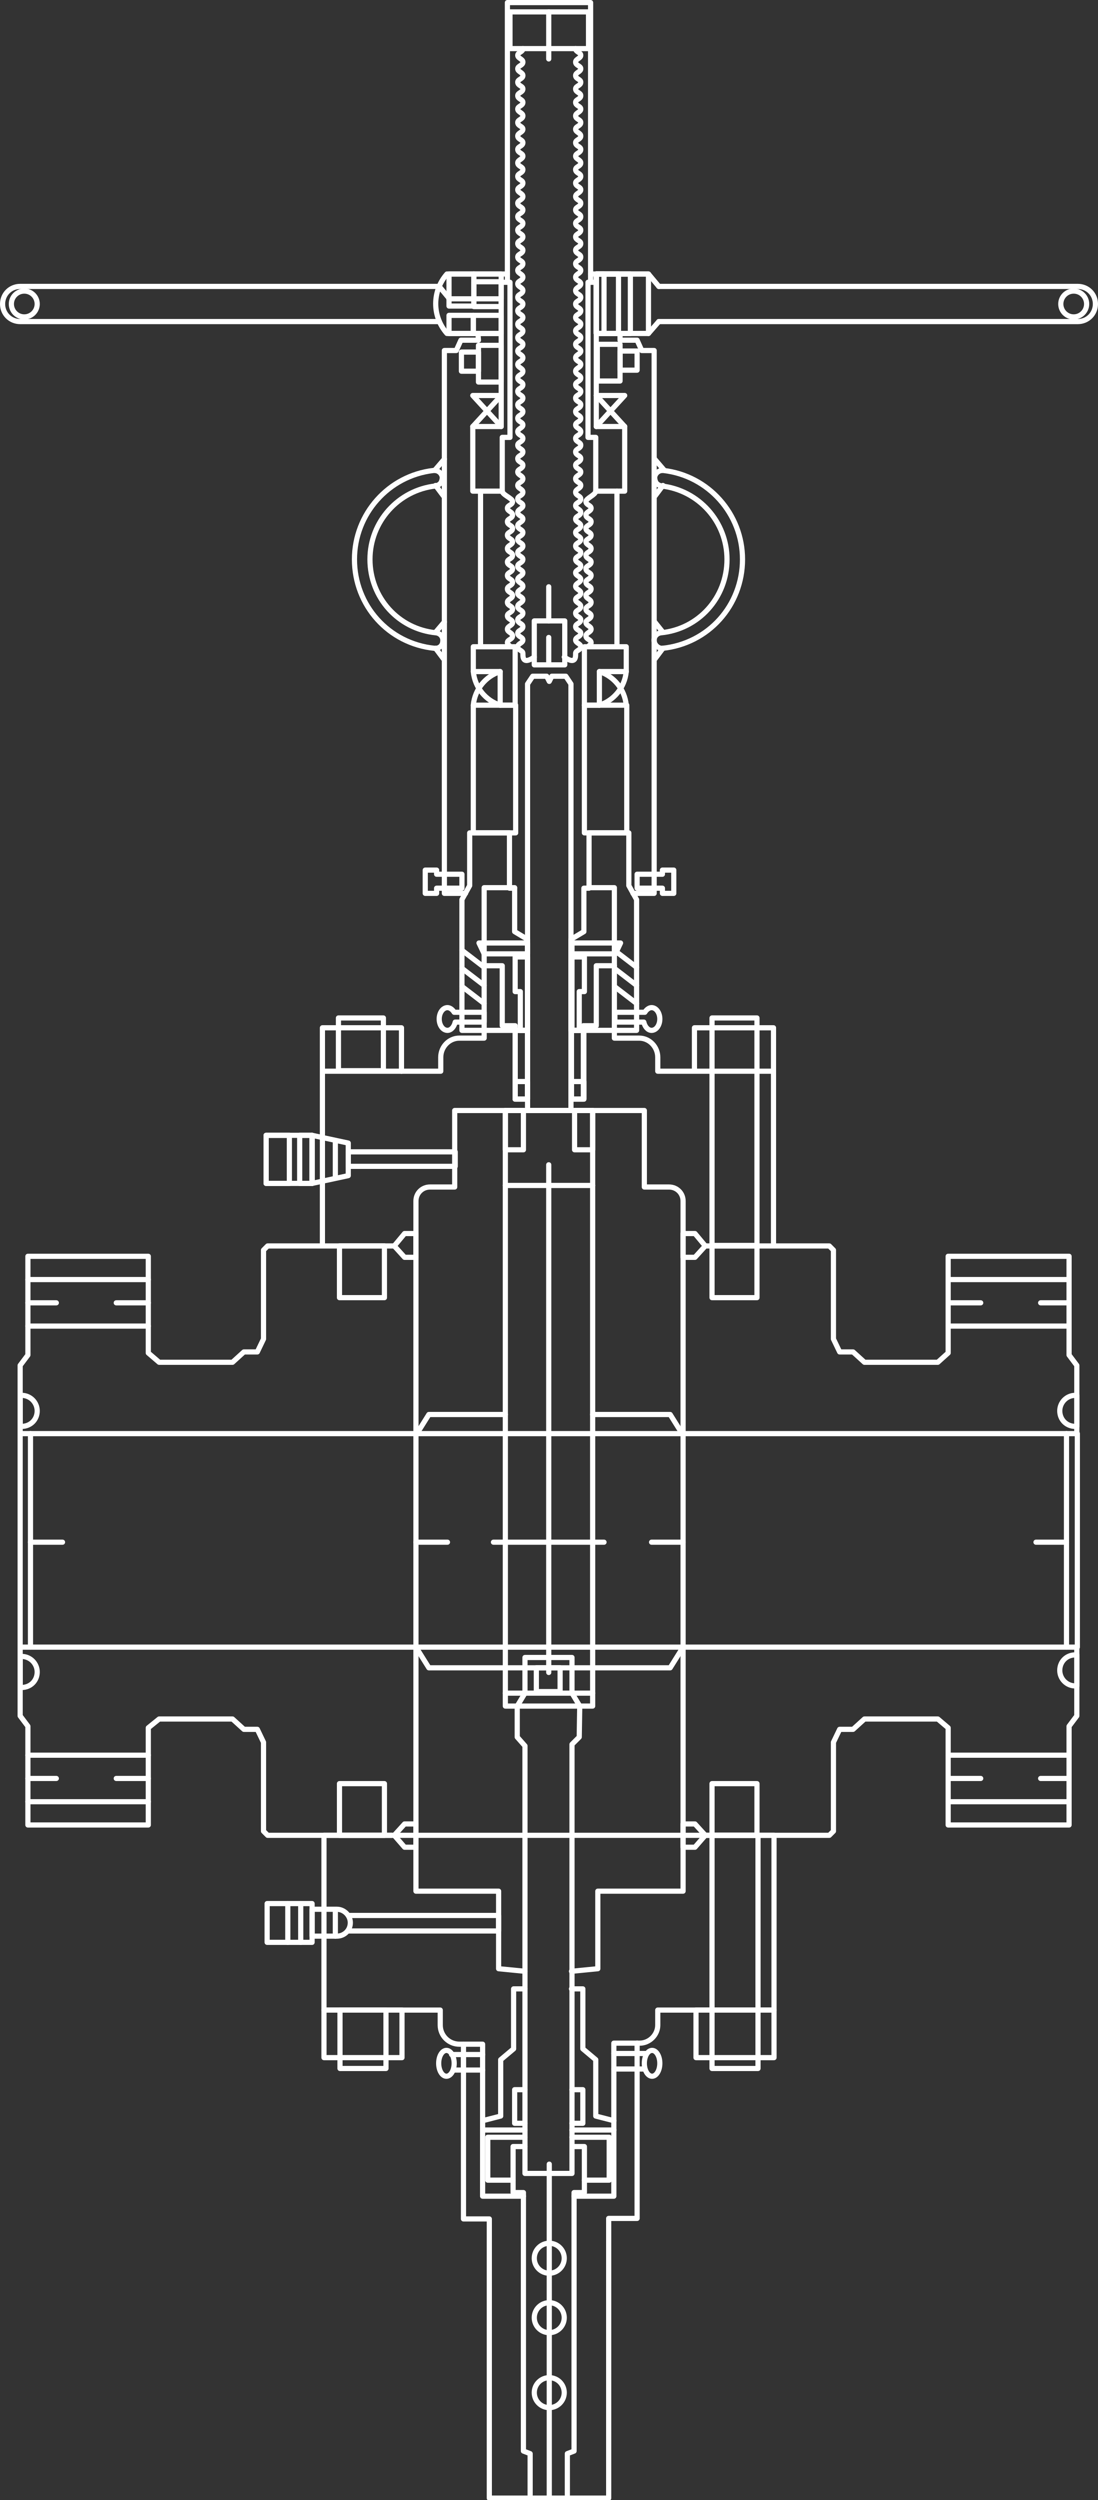 <?xml version="1.0" encoding="UTF-8"?> <svg xmlns="http://www.w3.org/2000/svg" xmlns:xlink="http://www.w3.org/1999/xlink" version="1.1" id="Слой_1" x="0px" y="0px" viewBox="0 0 212.5 483.6" style="enable-background:new 0 0 212.5 483.6;" xml:space="preserve"><rect x="0" y="0" width="212.5" height="483.6" fill="#333333" stroke="none"/> <style type="text/css"> .st0{fill:none;stroke:#FFFFFF;stroke-linecap:round;stroke-linejoin:round;stroke-miterlimit:10;} .st1{clip-path:url(#SVGID_2_);fill:none;stroke:#FFFFFF;stroke-linecap:round;stroke-linejoin:round;stroke-miterlimit:10;} </style> <rect x="3.9" y="277.3" class="st0" width="204.6" height="41.3"></rect> <line class="st0" x1="200.5" y1="298.3" x2="206.4" y2="298.3"></line> <line class="st0" x1="126.1" y1="298.3" x2="132.2" y2="298.3"></line> <line class="st0" x1="95.5" y1="298.3" x2="116.9" y2="298.3"></line> <line class="st0" x1="80.5" y1="298.3" x2="86.6" y2="298.3"></line> <line class="st0" x1="5.9" y1="298.3" x2="12.1" y2="298.3"></line> <line class="st0" x1="206.4" y1="277.3" x2="206.4" y2="318.6"></line> <line class="st0" x1="5.9" y1="318.6" x2="5.9" y2="277.3"></line> <polyline class="st0" points="3.9,277.3 3.9,264.1 5.4,262.1 5.4,243 28.7,243 28.7,261.7 30.8,263.5 45,263.5 47.2,261.5 49.8,261.5 51,259 51,241.8 51.8,241 62.7,241 76.3,241 "></polyline> <line class="st0" x1="5.4" y1="247.5" x2="28.7" y2="247.5"></line> <line class="st0" x1="5.4" y1="256.5" x2="28.7" y2="256.5"></line> <line class="st0" x1="22.5" y1="252" x2="28.7" y2="252"></line> <line class="st0" x1="5.4" y1="252" x2="10.9" y2="252"></line> <polygon class="st0" points="78.3,243.2 80.5,243.2 80.5,238.6 78.3,238.6 76.3,241 "></polygon> <rect x="65.7" y="241" class="st0" width="8.7" height="10"></rect> <g> <defs> <rect id="SVGID_1_" width="212.5" height="483.6"></rect> </defs> <clipPath id="SVGID_2_"> <use xlink:href="#SVGID_1_" style="overflow:visible;"></use> </clipPath> <path class="st1" d="M4.2,275.9H3.9v-6h0.3c1.7,0,3,1.4,3,3C7.2,274.6,5.9,275.9,4.2,275.9z"></path> <path class="st1" d="M4.2,326.4H3.9v-6h0.3c1.7,0,3,1.4,3,3C7.2,325.1,5.9,326.4,4.2,326.4z"></path> <polyline class="st1" points="208.4,277.3 208.4,264.1 206.9,262.1 206.9,243 183.5,243 183.5,261.7 181.5,263.5 167.3,263.5 165.1,261.5 162.5,261.5 161.3,259 161.3,241.8 160.5,241 149.6,241 136.5,241 "></polyline> <line class="st1" x1="206.9" y1="247.5" x2="183.5" y2="247.5"></line> <line class="st1" x1="206.9" y1="256.5" x2="183.5" y2="256.5"></line> <line class="st1" x1="189.8" y1="252" x2="183.6" y2="252"></line> <line class="st1" x1="206.9" y1="252" x2="201.4" y2="252"></line> <polygon class="st1" points="134.5,243.2 132.2,243.2 132.2,238.6 134.5,238.6 136.5,241 "></polygon> <rect x="137.8" y="241" class="st1" width="8.7" height="10"></rect> <polyline class="st1" points="208.4,318.6 208.4,331.9 206.9,333.9 206.9,353 183.5,353 183.5,334.2 181.5,332.5 167.3,332.5 165.1,334.5 162.5,334.5 161.3,337 161.3,354.2 160.5,355 149.6,355 136.5,355 "></polyline> <line class="st1" x1="206.9" y1="348.5" x2="183.5" y2="348.5"></line> <line class="st1" x1="206.9" y1="339.5" x2="183.5" y2="339.5"></line> <line class="st1" x1="189.8" y1="344" x2="183.6" y2="344"></line> <line class="st1" x1="206.9" y1="344" x2="201.4" y2="344"></line> <polygon class="st1" points="134.5,352.8 132.2,352.8 132.2,357.3 134.5,357.3 136.5,355 "></polygon> <rect x="137.8" y="345" class="st1" width="8.7" height="10"></rect> <path class="st1" d="M208.1,320.1h0.3v6h-0.3c-1.7,0-3-1.4-3-3C205.1,321.4,206.4,320.1,208.1,320.1z"></path> <polyline class="st1" points="3.9,318.6 3.9,331.9 5.4,333.9 5.4,353 28.7,353 28.7,334.2 30.8,332.5 45,332.5 47.2,334.5 49.8,334.5 51,337 51,354.2 51.8,355 62.7,355 75.8,355 "></polyline> <line class="st1" x1="5.4" y1="348.5" x2="28.7" y2="348.5"></line> <line class="st1" x1="5.4" y1="339.5" x2="28.7" y2="339.5"></line> <line class="st1" x1="22.5" y1="344" x2="28.7" y2="344"></line> <line class="st1" x1="5.4" y1="344" x2="10.9" y2="344"></line> <polygon class="st1" points="78.3,352.8 80.5,352.8 80.5,357.3 78.3,357.3 76.3,355 "></polygon> <rect x="65.7" y="345" class="st1" width="8.7" height="10"></rect> <path class="st1" d="M208.1,275.9h0.3v-6h-0.3c-1.7,0-3,1.4-3,3C205.1,274.6,206.4,275.9,208.1,275.9z"></path> <path class="st1" d="M110.6,381.3l5.1-0.5l0-15h16.5l0-133.5c0-1.5-1.2-2.7-2.7-2.7h-4.8l0-14.8H88v14.8h-4.8 c-1.5,0-2.7,1.2-2.7,2.7v133.5h16l0,15l5.1,0.5"></path> <polyline class="st1" points="114.7,214.8 114.7,330 97.8,330 97.8,214.8 "></polyline> <line class="st1" x1="114.7" y1="327.5" x2="97.8" y2="327.5"></line> <line class="st1" x1="106.2" y1="225.3" x2="106.2" y2="323.5"></line> <line class="st1" x1="106.2" y1="123.3" x2="106.2" y2="128.5"></line> <line class="st1" x1="106.2" y1="113.5" x2="106.2" y2="120.1"></line> <line class="st1" x1="106.2" y1="2.3" x2="106.2" y2="11.4"></line> <line class="st1" x1="97.8" y1="229.3" x2="114.7" y2="229.3"></line> <polyline class="st1" points="80.5,318.6 83,322.6 129.7,322.6 132.2,318.6 "></polyline> <polyline class="st1" points="97.8,273.6 83,273.6 80.5,277.6 "></polyline> <polyline class="st1" points="132.2,277.6 129.7,273.6 114.7,273.6 "></polyline> <polygon class="st1" points="110.7,320.6 101.6,320.6 101.6,327.5 100.1,330 100.1,336 101.6,337.7 101.6,420.4 110.7,420.4 110.7,337.4 112.1,336 112.2,330 110.7,327.5 "></polygon> <path class="st1" d="M117.8,483.2H94.7v-54h-5v-33.8h-0.8c-2,0-3.7-1.6-3.7-3.7v-2.9H62.7V355h87.1v33.8h-22.5v2.9 c0,1.9-1.6,3.5-3.5,3.5h-0.5v33.9h-5.5V483.2z"></path> <line class="st1" x1="106.3" y1="418.6" x2="106.3" y2="483.2"></line> <rect x="62.7" y="388.8" class="st1" width="15.1" height="9.2"></rect> <rect x="65.8" y="388.8" class="st1" width="8.9" height="11.3"></rect> <rect x="134.7" y="388.8" class="st1" width="15.1" height="9.2"></rect> <rect x="137.8" y="355" class="st1" width="8.9" height="45.1"></rect> <rect x="51.7" y="368.2" class="st1" width="8.7" height="7.5"></rect> <line class="st1" x1="55.7" y1="375.7" x2="55.7" y2="368.2"></line> <line class="st1" x1="58.2" y1="375.7" x2="58.2" y2="368.2"></line> <path class="st1" d="M65.2,374.5h-4.8v-5.2h4.8c1.4,0,2.6,1.2,2.6,2.6C67.8,373.4,66.6,374.5,65.2,374.5z"></path> <line class="st1" x1="64.9" y1="374.5" x2="64.9" y2="369.4"></line> <polyline class="st1" points="67.4,370.5 96.5,370.5 96.5,373.5 67.4,373.5 "></polyline> <circle class="st1" cx="106.3" cy="462.8" r="2.9"></circle> <circle class="st1" cx="106.3" cy="448.3" r="2.9"></circle> <circle class="st1" cx="106.3" cy="436.8" r="2.9"></circle> <polyline class="st1" points="101.6,415.2 99.3,415.2 99.3,424.1 101.3,424.1 101.3,474.1 102.6,474.6 102.6,482.6 "></polyline> <polyline class="st1" points="110.8,415.2 113.1,415.2 113.1,424.1 111.1,424.1 111.1,474.1 109.8,474.6 109.8,482.6 "></polyline> <polyline class="st1" points="110.7,413.4 117.9,413.4 117.9,421.7 113.1,421.7 "></polyline> <polyline class="st1" points="99.3,421.7 94.4,421.7 94.4,413.4 101.6,413.4 "></polyline> <polyline class="st1" points="111.1,424.8 118.8,424.8 118.8,412 110.7,412 "></polyline> <polyline class="st1" points="101.6,412 93.4,412 93.4,424.8 101.3,424.8 "></polyline> <polyline class="st1" points="101.6,410.7 99.6,410.7 99.6,404.2 101.6,404.2 "></polyline> <polyline class="st1" points="110.7,404.2 112.8,404.2 112.8,410.7 110.7,410.7 "></polyline> <polyline class="st1" points="101.6,384.7 99.4,384.7 99.4,396.3 96.9,398.4 96.9,409.3 93.4,410.2 93.4,412 "></polyline> <polyline class="st1" points="110.6,384.7 112.8,384.7 112.8,396.3 115.3,398.4 115.3,409.3 118.8,410.2 118.8,412 "></polyline> <polyline class="st1" points="89.7,395.4 93.4,395.4 93.4,410.2 "></polyline> <line class="st1" x1="89.7" y1="397.4" x2="93.4" y2="397.4"></line> <line class="st1" x1="89.7" y1="400.4" x2="93.4" y2="400.4"></line> <polyline class="st1" points="123.3,395.2 118.8,395.2 118.8,410.2 "></polyline> <line class="st1" x1="124.9" y1="397.2" x2="118.8" y2="397.2"></line> <line class="st1" x1="124.8" y1="400.2" x2="118.8" y2="400.2"></line> <ellipse class="st1" cx="86.4" cy="399.1" rx="1.5" ry="2.5"></ellipse> <polyline class="st1" points="87.4,397.4 89.7,397.4 89.7,400.4 87.9,400.4 "></polyline> <ellipse class="st1" cx="126.2" cy="399.1" rx="1.5" ry="2.5"></ellipse> <rect x="103.8" y="322.6" class="st1" width="4.6" height="4.6"></rect> <rect x="137.8" y="196.9" class="st1" width="8.7" height="44"></rect> <polyline class="st1" points="149.7,240.9 149.7,198.8 134.4,198.8 134.4,207.1 "></polyline> <rect x="65.5" y="196.9" class="st1" width="8.7" height="10.2"></rect> <polyline class="st1" points="62.4,240.9 62.4,198.8 77.7,198.8 77.7,207.2 "></polyline> <rect x="111.2" y="214.8" class="st1" width="3.5" height="7.6"></rect> <rect x="97.8" y="214.8" class="st1" width="3.5" height="7.6"></rect> <path class="st1" d="M149.7,207.2h-22.4l0-2.7c0-2-1.6-3.7-3.6-3.7h-4.8v-29.1h-5"></path> <path class="st1" d="M62.9,207.2h22.4l0-2.7c0-2,1.6-3.7,3.6-3.7h4.8v-29.1h5.9"></path> <polygon class="st1" points="110.5,132.3 109.5,130.8 106.8,130.8 106.3,131.8 105.8,130.8 103.1,130.8 102.1,132.3 102.1,214.8 110.5,214.8 "></polygon> <polyline class="st1" points="102.1,212.6 99.7,212.6 99.7,198.4 97.2,198.4 97.2,186.8 93.7,186.8 "></polyline> <polyline class="st1" points="110.6,212.6 112.9,212.6 112.9,198.4 115.4,198.4 115.4,186.8 118.9,186.8 "></polyline> <rect x="99.7" y="209.2" class="st1" width="2.4" height="3.4"></rect> <rect x="99.7" y="199.3" class="st1" width="2.4" height="13.3"></rect> <rect x="110.6" y="209.2" class="st1" width="2.4" height="3.4"></rect> <rect x="110.6" y="199.3" class="st1" width="2.4" height="13.3"></rect> <polygon class="st1" points="100.7,199.3 102.1,199.3 102.1,185.1 99.7,185.1 99.7,191.8 100.7,191.8 "></polygon> <polygon class="st1" points="112.1,199.3 110.7,199.3 110.7,185.1 113.1,185.1 113.1,191.8 112.1,191.8 "></polygon> <rect x="51.5" y="219.6" class="st1" width="8.9" height="9.3"></rect> <polygon class="st1" points="60.4,228.9 67.4,227.4 67.4,221.1 60.4,219.6 "></polygon> <line class="st1" x1="64.9" y1="227.9" x2="64.9" y2="220.6"></line> <rect x="58" y="219.6" class="st1" width="2.4" height="9.3"></rect> <rect x="51.5" y="219.6" class="st1" width="4.5" height="9.3"></rect> <rect x="67.4" y="222.8" class="st1" width="20.7" height="2.8"></rect> <polygon class="st1" points="98.6,161.1 90.9,161.1 90.9,171.3 89.4,174 89.4,199.3 102.1,199.3 102.1,181.7 99.6,180.2 99.6,171.8 98.6,171.8 "></polygon> <polygon class="st1" points="114,161.1 121.7,161.1 121.7,171.3 123.2,174 123.2,199.3 110.5,199.3 110.5,181.7 113,180.2 113,171.8 114,171.8 "></polygon> <path class="st1" d="M93.7,195.8h-5.8v0c-0.3-0.5-0.8-0.9-1.3-0.9c-0.9,0-1.6,1-1.6,2.2c0,1.2,0.7,2.2,1.6,2.2 c0.7,0,1.3-0.7,1.5-1.6h5.6V195.8z"></path> <path class="st1" d="M119,195.8h5.8v0c0.3-0.5,0.8-0.9,1.3-0.9c0.9,0,1.6,1,1.6,2.2c0,1.2-0.7,2.2-1.6,2.2c-0.7,0-1.3-0.7-1.5-1.6 H119V195.8z"></path> <line class="st1" x1="89.4" y1="183.8" x2="93.7" y2="187.1"></line> <line class="st1" x1="89.4" y1="187.3" x2="93.7" y2="190.6"></line> <line class="st1" x1="89.4" y1="190.8" x2="93.7" y2="194.1"></line> <line class="st1" x1="118.9" y1="183.8" x2="123.2" y2="187.1"></line> <line class="st1" x1="118.9" y1="187.3" x2="123.2" y2="190.6"></line> <line class="st1" x1="118.9" y1="190.8" x2="123.2" y2="194.1"></line> <polygon class="st1" points="102.1,184.5 93.7,184.5 92.7,182.4 102.1,182.4 "></polygon> <polygon class="st1" points="110.7,184.5 119.1,184.5 120.1,182.4 110.7,182.4 "></polygon> <rect x="91.6" y="136.4" class="st1" width="8.2" height="24.7"></rect> <rect x="113.1" y="136.4" class="st1" width="8.2" height="24.7"></rect> <polygon class="st1" points="99.7,125.1 91.6,125.1 91.6,129.9 96.8,129.9 96.8,136.4 99.7,136.4 "></polygon> <path class="st1" d="M91.6,129.9L91.6,129.9c0.3,3.1,2.4,5.6,5.2,6.5"></path> <path class="st1" d="M91.6,136.4L91.6,136.4c0.3-3.1,2.4-5.6,5.2-6.5"></path> <polygon class="st1" points="113.1,125.1 121.2,125.1 121.2,129.9 116,129.9 116,136.4 113.1,136.4 "></polygon> <path class="st1" d="M121.2,129.9L121.2,129.9c-0.3,3.1-2.4,5.6-5.2,6.5"></path> <path class="st1" d="M121.2,136.4L121.2,136.4c-0.3-3.1-2.4-5.6-5.2-6.5"></path> <rect x="103.4" y="120.1" class="st1" width="5.9" height="8.5"></rect> <path class="st1" d="M101.2,9.4c0,0.7-1,0.7-1,1.3s1,0.7,1,1.3c0,0.7-1,0.7-1,1.3s1,0.7,1,1.3c0,0.7-1,0.7-1,1.3c0,0.7,1,0.7,1,1.3 c0,0.7-1,0.7-1,1.3c0,0.7,1,0.7,1,1.3c0,0.7-1,0.7-1,1.3s1,0.7,1,1.3c0,0.7-1,0.7-1,1.3c0,0.7,1,0.7,1,1.3s-1,0.7-1,1.3 c0,0.7,1,0.7,1,1.3c0,0.7-1,0.7-1,1.3c0,0.7,1,0.7,1,1.3s-1,0.7-1,1.3c0,0.7,1,0.7,1,1.3c0,0.7-1,0.7-1,1.3c0,0.7,1,0.7,1,1.3 c0,0.7-1,0.7-1,1.3s1,0.7,1,1.3c0,0.7-1,0.7-1,1.3c0,0.7,1,0.7,1,1.3c0,0.7-1,0.7-1,1.3c0,0.7,1,0.7,1,1.3c0,0.7-1,0.7-1,1.3 c0,0.7,1,0.7,1,1.3c0,0.7-1,0.7-1,1.3c0,0.7,1,0.7,1,1.3c0,0.7-1,0.7-1,1.3c0,0.7,1,0.7,1,1.3c0,0.7-1,0.7-1,1.3s1,0.7,1,1.3 c0,0.7-1,0.7-1,1.3s1,0.7,1,1.3c0,0.7-1,0.7-1,1.3c0,0.7,1,0.7,1,1.3c0,0.7-1,0.7-1,1.3c0,0.7,1,0.7,1,1.3c0,0.7-1,0.7-1,1.3 c0,0.7,1,0.7,1,1.3c0,0.7-1,0.7-1,1.3c0,0.7,1,0.7,1,1.3c0,0.7-1,0.7-1,1.3s1,0.7,1,1.3c0,0.7-1,0.7-1,1.3s1,0.7,1,1.3 c0,0.7-1,0.7-1,1.3c0,0.7,1,0.7,1,1.3c0,0.7-1,0.7-1,1.3c0,0.7,1,0.7,1,1.3c0,0.7-1,0.7-1,1.3c0,0.7,1,0.7,1,1.3c0,0.7-1,0.7-1,1.3 c0,0.7,1,0.7,1,1.3s-1,0.7-1,1.3c0,0.7,1,0.7,1,1.3c0,0.7-1,0.7-1,1.3c0,0.7,1,0.7,1,1.3c0,0.7-1,0.7-1,1.3c0,0.7,1,0.7,1,1.3 c0,0.7-1,0.7-1,1.3s1,0.7,1,1.3c0,0.7-1,0.7-1,1.3s1,0.7,1,1.3c0,0.7-1,0.7-1,1.3c0,0.7,1,0.7,1,1.3s-1,0.7-1,1.3 c0,0.7,1,0.7,1,1.3s-1,0.7-1,1.3c0,0.7,1,0.7,1,1.3c0,0.7-1,0.7-1,1.3c0,0.7,1,0.7,1,1.3c0,0.7-1,0.7-1,1.3c0,0.7,1,0.7,1,1.3 c0,0.7-1,0.7-1,1.3c0,0.7,1,0.7,1,1.3s-1,0.7-1,1.3s1,0.7,1,1.3s-1,0.7-1,1.3c0,0.7,1,0.7,1,1.3s-1,0.7-1,1.3c0,0.7,1,0.7,1,1.3 c0,0.7-1,0.7-1,1.3c0,0.7,1,0.7,1,1.3c0,0.7-1,0.7-1,1.3c0,0.7,1,0.7,1,1.3s-1,0.7-1,1.3c0,0.7,1,0.7,1,1.3s-0.1,2.3,2.2,0.7"></path> <path class="st1" d="M97.2,95c0,0.7,2,1.4,2,2c0,0.7-1,0.7-1,1.3s1,0.7,1,1.3c0,0.7-1,0.7-1,1.3c0,0.7,1,0.7,1,1.3 c0,0.7-1,0.7-1,1.3c0,0.7,1,0.7,1,1.3s-1,0.7-1,1.3c0,0.7,1,0.7,1,1.3c0,0.7-1,0.7-1,1.3c0,0.7,1,0.7,1,1.3c0,0.7-1,0.7-1,1.3 c0,0.7,1,0.7,1,1.3c0,0.7-1,0.7-1,1.3c0,0.7,1,0.7,1,1.3s-1,0.7-1,1.3c0,0.7,1,0.7,1,1.3c0,0.7-1,0.7-1,1.3c0,0.7,1,0.7,1,1.3 s-1,0.7-1,1.3s1,0.7,1,1.3c0,0.7-1,0.7-1,1.3c0,0.3,0.2,0.4,0.4,0.6"></path> <path class="st1" d="M111.4,9.4c0,0.7,1,0.7,1,1.3s-1,0.7-1,1.3c0,0.7,1,0.7,1,1.3s-1,0.7-1,1.3c0,0.7,1,0.7,1,1.3 c0,0.7-1,0.7-1,1.3c0,0.7,1,0.7,1,1.3c0,0.7-1,0.7-1,1.3c0,0.7,1,0.7,1,1.3s-1,0.7-1,1.3c0,0.7,1,0.7,1,1.3c0,0.7-1,0.7-1,1.3 s1,0.7,1,1.3c0,0.7-1,0.7-1,1.3c0,0.7,1,0.7,1,1.3c0,0.7-1,0.7-1,1.3s1,0.7,1,1.3c0,0.7-1,0.7-1,1.3c0,0.7,1,0.7,1,1.3 c0,0.7-1,0.7-1,1.3c0,0.7,1,0.7,1,1.3s-1,0.7-1,1.3c0,0.7,1,0.7,1,1.3c0,0.7-1,0.7-1,1.3c0,0.7,1,0.7,1,1.3c0,0.7-1,0.7-1,1.3 c0,0.7,1,0.7,1,1.3c0,0.7-1,0.7-1,1.3c0,0.7,1,0.7,1,1.3c0,0.7-1,0.7-1,1.3c0,0.7,1,0.7,1,1.3c0,0.7-1,0.7-1,1.3c0,0.7,1,0.7,1,1.3 s-1,0.7-1,1.3c0,0.7,1,0.7,1,1.3s-1,0.7-1,1.3c0,0.7,1,0.7,1,1.3c0,0.7-1,0.7-1,1.3c0,0.7,1,0.7,1,1.3c0,0.7-1,0.7-1,1.3 c0,0.7,1,0.7,1,1.3c0,0.7-1,0.7-1,1.3c0,0.7,1,0.7,1,1.3c0,0.7-1,0.7-1,1.3c0,0.7,1,0.7,1,1.3s-1,0.7-1,1.3c0,0.7,1,0.7,1,1.3 s-1,0.7-1,1.3c0,0.7,1,0.7,1,1.3c0,0.7-1,0.7-1,1.3c0,0.7,1,0.7,1,1.3c0,0.7-1,0.7-1,1.3c0,0.7,1,0.7,1,1.3c0,0.7-1,0.7-1,1.3 c0,0.7,1,0.7,1,1.3c0,0.7-1,0.7-1,1.3s1,0.7,1,1.3c0,0.7-1,0.7-1,1.3c0,0.7,1,0.7,1,1.3c0,0.7-1,0.7-1,1.3c0,0.7,1,0.7,1,1.3 c0,0.7-1,0.7-1,1.3c0,0.7,1,0.7,1,1.3s-1,0.7-1,1.3c0,0.7,1,0.7,1,1.3s-1,0.7-1,1.3c0,0.7,1,0.7,1,1.3c0,0.7-1,0.7-1,1.3 s1,0.7,1,1.3c0,0.7-1,0.7-1,1.3s1,0.7,1,1.3c0,0.7-1,0.7-1,1.3c0,0.7,1,0.7,1,1.3c0,0.7-1,0.7-1,1.3c0,0.7,1,0.7,1,1.3 c0,0.7-1,0.7-1,1.3c0,0.7,1,0.7,1,1.3c0,0.7-1,0.7-1,1.3s1,0.7,1,1.3s-1,0.7-1,1.3s1,0.7,1,1.3c0,0.7-1,0.7-1,1.3s1,0.7,1,1.3 c0,0.7-1,0.7-1,1.3c0,0.7,1,0.7,1,1.3c0,0.7-1,0.7-1,1.3c0,0.7,1,0.7,1,1.3c0,0.7-1,0.7-1,1.3s1,0.7,1,1.3c0,0.7-1,0.7-1,1.3 s0.1,2.3-2.2,0.7"></path> <path class="st1" d="M115.3,95c0,0.7-1.9,1.4-1.9,2c0,0.7,1,0.7,1,1.3s-1,0.7-1,1.3c0,0.7,1,0.7,1,1.3c0,0.7-1,0.7-1,1.3 c0,0.7,1,0.7,1,1.3c0,0.7-1,0.7-1,1.3s1,0.7,1,1.3c0,0.7-1,0.7-1,1.3c0,0.7,1,0.7,1,1.3c0,0.7-1,0.7-1,1.3c0,0.7,1,0.7,1,1.3 c0,0.7-1,0.7-1,1.3c0,0.7,1,0.7,1,1.3c0,0.7-1,0.7-1,1.3s1,0.7,1,1.3c0,0.7-1,0.7-1,1.3c0,0.7,1,0.7,1,1.3c0,0.7-1,0.7-1,1.3 s1,0.7,1,1.3s-1,0.7-1,1.3c0,0.7,1,0.7,1,1.3c0,0.3-0.2,0.4-0.4,0.6"></path> <path class="st1" d="M127.5,55.4l-2-2.4h-11.2V0.5H98.2V53H86.5c-2.9,3.3-2.9,8.2,0,11.5H97"></path> <line class="st1" x1="98.2" y1="54.5" x2="98.2" y2="53"></line> <rect x="98.7" y="2.3" class="st1" width="15.2" height="7.1"></rect> <path class="st1" d="M85,62.2H3.9c-1.9,0-3.4-1.5-3.4-3.4c0-1.9,1.5-3.4,3.4-3.4H85"></path> <circle class="st1" cx="4.7" cy="58.8" r="2.5"></circle> <path class="st1" d="M127.5,62.2h81.1c1.9,0,3.4-1.5,3.4-3.4c0-1.9-1.5-3.4-3.4-3.4h-81.1"></path> <circle class="st1" cx="207.8" cy="58.8" r="2.5"></circle> <polygon class="st1" points="91.5,95 97.2,95 97.2,84.6 98.7,84.6 98.7,54.6 97,54.6 97,82.5 91.5,82.5 "></polygon> <line class="st1" x1="93" y1="95" x2="93" y2="125"></line> <line class="st1" x1="97" y1="76.5" x2="91.5" y2="82.5"></line> <polyline class="st1" points="97,76.5 91.5,76.5 97,82.5 "></polyline> <line class="st1" x1="114.3" y1="54.5" x2="114.3" y2="53"></line> <polygon class="st1" points="120.9,95 115.3,95 115.3,84.6 113.8,84.6 113.8,54.6 115.4,54.6 115.4,82.5 120.9,82.5 "></polygon> <line class="st1" x1="119.4" y1="95" x2="119.4" y2="125"></line> <line class="st1" x1="115.4" y1="76.5" x2="120.9" y2="82.5"></line> <polyline class="st1" points="115.4,76.5 120.9,76.5 115.4,82.5 "></polyline> <rect x="86.9" y="61" class="st1" width="4.7" height="3.5"></rect> <rect x="91.6" y="61" class="st1" width="5.4" height="3.5"></rect> <rect x="86.9" y="53" class="st1" width="4.8" height="4.8"></rect> <rect x="91.7" y="53" class="st1" width="5.3" height="4.8"></rect> <rect x="91.7" y="54.5" class="st1" width="5.3" height="4.8"></rect> <polyline class="st1" points="91.7,57.5 91.7,59.2 86.9,59.2 86.9,57.5 "></polyline> <line class="st1" x1="86.9" y1="57.7" x2="85" y2="55.4"></line> <rect x="115.4" y="53" class="st1" width="10.1" height="11.5"></rect> <line class="st1" x1="125.5" y1="64.5" x2="127.5" y2="62.2"></line> <rect x="115.4" y="53" class="st1" width="6.6" height="11.5"></rect> <rect x="115.4" y="53" class="st1" width="4.3" height="11.5"></rect> <rect x="115.4" y="53" class="st1" width="1.5" height="11.5"></rect> <polyline class="st1" points="92.5,64.5 92.6,65.8 89.2,65.8 88.3,67.8 86,67.8 86,172.8 90.1,172.8 "></polyline> <polyline class="st1" points="120,64.5 120,65.8 123.3,65.8 124.2,67.8 126.6,67.8 126.6,172.8 122.5,172.8 "></polyline> <polygon class="st1" points="89.4,169.1 84.5,169.1 84.5,168.3 82.3,168.3 82.3,172.8 84.5,172.8 84.5,171.8 89.4,171.8 "></polygon> <polygon class="st1" points="123.3,169.1 128.2,169.1 128.2,168.3 130.4,168.3 130.4,172.8 128.2,172.8 128.2,171.8 123.3,171.8 "></polygon> <path class="st1" d="M84.3,125.4c0,0-0.1,0-0.2,0c-8.9-0.9-15.5-8.3-15.5-17.2c0-8.8,6.6-16.2,15.3-17.2c0.1,0,0.1,0,0.2,0 c0.8,0,1.4,0.6,1.5,1.3c0,0.4-0.1,0.8-0.3,1.1c-0.2,0.3-0.6,0.5-1,0.6c-7.2,0.8-12.7,6.9-12.7,14.2c0,7.4,5.5,13.5,12.8,14.2 c0.8,0.1,1.4,0.8,1.3,1.6C85.7,124.8,85.1,125.4,84.3,125.4z"></path> <path class="st1" d="M128.1,125.4c0,0,0.1,0,0.1,0c8.9-0.9,15.5-8.3,15.5-17.2c0-8.8-6.6-16.2-15.3-17.2c-0.1,0-0.1,0-0.2,0 c-0.8,0-1.4,0.6-1.5,1.3c0,0.4,0.1,0.8,0.3,1.1c0.2,0.3,0.6,0.5,1,0.6c7.2,0.8,12.7,6.9,12.7,14.2c0,7.4-5.5,13.5-12.8,14.2 c-0.8,0.1-1.4,0.8-1.3,1.6C126.7,124.8,127.4,125.4,128.1,125.4z"></path> <line class="st1" x1="86" y1="88.8" x2="84.2" y2="90.9"></line> <line class="st1" x1="85.8" y1="95.9" x2="84.3" y2="93.9"></line> <line class="st1" x1="86" y1="120.3" x2="84.3" y2="122.3"></line> <line class="st1" x1="85.8" y1="127.4" x2="84.3" y2="125.4"></line> <line class="st1" x1="126.7" y1="88.8" x2="128.5" y2="90.9"></line> <line class="st1" x1="126.8" y1="95.9" x2="128.3" y2="93.9"></line> <line class="st1" x1="126.7" y1="120.3" x2="128.3" y2="122.3"></line> <line class="st1" x1="126.8" y1="127.4" x2="128.3" y2="125.4"></line> <rect x="92.6" y="66.8" class="st1" width="4.4" height="7.1"></rect> <rect x="89.3" y="68.1" class="st1" width="3.3" height="3.7"></rect> <rect x="115.6" y="66.6" class="st1" width="4.4" height="7.1"></rect> <rect x="120" y="67.9" class="st1" width="3.3" height="3.7"></rect> </g> </svg> 